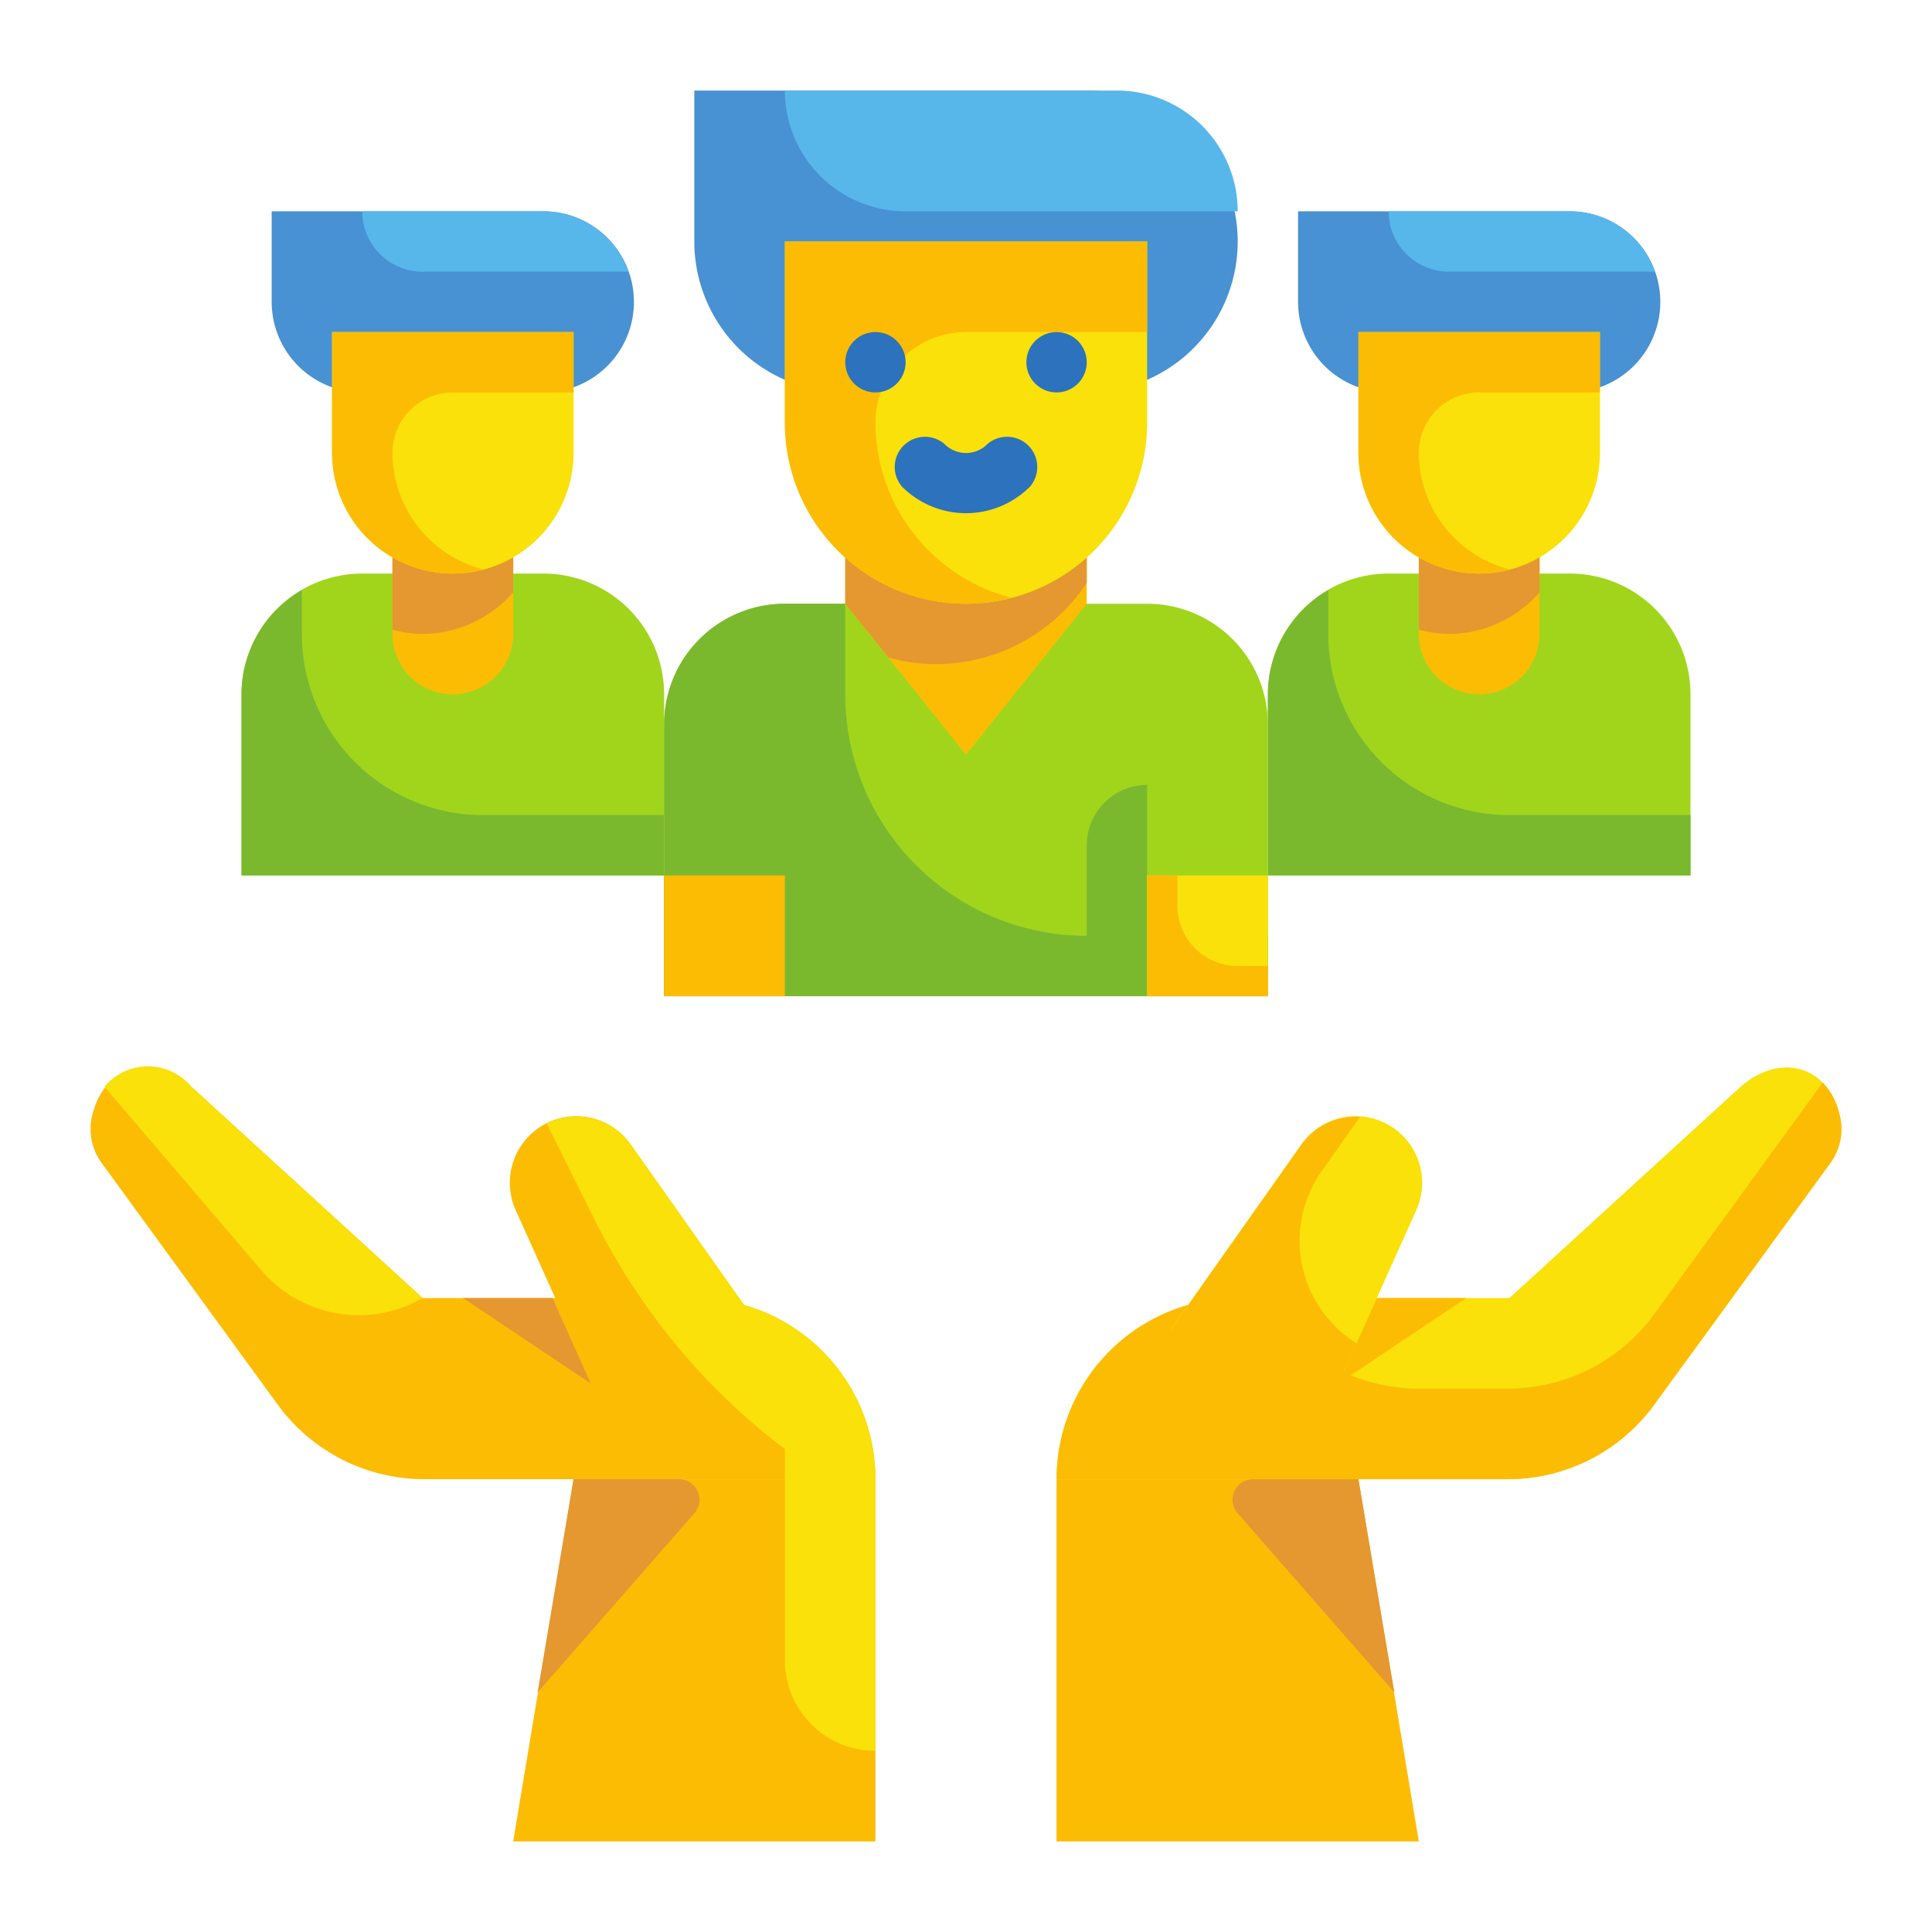 <svg height="512" viewBox="0 0 64 64" width="512" xmlns="http://www.w3.org/2000/svg"><path d="m43 7h9a3 3 0 0 1 3 3 3 3 0 0 1 -3 3h-6a3 3 0 0 1 -3-3v-3a0 0 0 0 1 0 0z" fill="#4891d3"/><path d="m46 19h6a4 4 0 0 1 4 4v6a0 0 0 0 1 0 0h-14a0 0 0 0 1 0 0v-6a4 4 0 0 1 4-4z" fill="#a1d51c"/><path d="m47 17h4a0 0 0 0 1 0 0v4a2 2 0 0 1 -2 2 2 2 0 0 1 -2-2v-4a0 0 0 0 1 0 0z" fill="#fcbc04"/><path d="m47 20.86a4.09 4.09 0 0 0 1 .14 4 4 0 0 0 3-1.38v-2.62h-4z" fill="#e59730"/><path d="m45 11h8a0 0 0 0 1 0 0v4a4 4 0 0 1 -4 4 4 4 0 0 1 -4-4v-4a0 0 0 0 1 0 0z" fill="#f9e109"/><path d="m44 21v-1.45a4 4 0 0 0 -2 3.45v6h14v-2h-6a6 6 0 0 1 -6-6z" fill="#7ab92d"/><path d="m48 9h6.82a3 3 0 0 0 -2.82-2h-6a2 2 0 0 0 2 2z" fill="#57b7eb"/><path d="m47 15a2 2 0 0 1 2-2h4v-2h-8v4a4 4 0 0 0 4 4 4.09 4.09 0 0 0 1-.14 4 4 0 0 1 -3-3.86z" fill="#fcbc04"/><path d="m9 7h9a3 3 0 0 1 3 3 3 3 0 0 1 -3 3h-6a3 3 0 0 1 -3-3v-3a0 0 0 0 1 0 0z" fill="#4891d3"/><path d="m12 19h6a4 4 0 0 1 4 4v6a0 0 0 0 1 0 0h-14a0 0 0 0 1 0 0v-6a4 4 0 0 1 4-4z" fill="#a1d51c"/><path d="m13 17h4a0 0 0 0 1 0 0v4a2 2 0 0 1 -2 2 2 2 0 0 1 -2-2v-4a0 0 0 0 1 0 0z" fill="#fcbc04"/><path d="m13 20.86a4.09 4.09 0 0 0 1 .14 4 4 0 0 0 3-1.38v-2.62h-4z" fill="#e59730"/><path d="m11 11h8a0 0 0 0 1 0 0v4a4 4 0 0 1 -4 4 4 4 0 0 1 -4-4v-4a0 0 0 0 1 0 0z" fill="#f9e109"/><path d="m10 21v-1.45a4 4 0 0 0 -2 3.45v6h14v-2h-6a6 6 0 0 1 -6-6z" fill="#7ab92d"/><path d="m14 9h6.82a3 3 0 0 0 -2.82-2h-6a2 2 0 0 0 2 2z" fill="#57b7eb"/><path d="m13 15a2 2 0 0 1 2-2h4v-2h-8v4a4 4 0 0 0 4 4 4.09 4.09 0 0 0 1-.14 4 4 0 0 1 -3-3.86z" fill="#fcbc04"/><path d="m26 20h12a4 4 0 0 1 4 4v9a0 0 0 0 1 0 0h-20a0 0 0 0 1 0 0v-9a4 4 0 0 1 4-4z" fill="#a1d51c"/><path d="m38 31v-5a2 2 0 0 0 -2 2v3a8 8 0 0 1 -8-8v-3h-2a4 4 0 0 0 -4 4v9h20v-2z" fill="#7ab92d"/><path d="m38 29h4v4h-4z" fill="#f9e109"/><g fill="#fcbc04"><path d="m39 30v-1h-1v4h4v-1h-1a2 2 0 0 1 -2-2z"/><path d="m22 29h4v4h-4z" transform="matrix(-1 0 0 -1 48 62)"/><path d="m28 16v4l4 5 4-5v-4z"/></g><path d="m28 20 1.43 1.78a5.84 5.84 0 0 0 1.57.22 6 6 0 0 0 5-2.69v-3.31h-8z" fill="#e59730"/><path d="m23 3h13a5 5 0 0 1 5 5 5 5 0 0 1 -5 5h-8a5 5 0 0 1 -5-5v-5a0 0 0 0 1 0 0z" fill="#4891d3"/><path d="m26 3h11a4 4 0 0 1 4 4 0 0 0 0 1 0 0h-11a4 4 0 0 1 -4-4 0 0 0 0 1 0 0z" fill="#57b7eb"/><path d="m26 8h12a0 0 0 0 1 0 0v6a6 6 0 0 1 -6 6 6 6 0 0 1 -6-6v-6a0 0 0 0 1 0 0z" fill="#f9e109"/><path d="m29 14a3 3 0 0 1 3-3h6v-3h-12v6a6 6 0 0 0 6 6 5.71 5.71 0 0 0 1.5-.2 6 6 0 0 1 -4.5-5.8z" fill="#fcbc04"/><circle cx="29" cy="12" fill="#2d72bc" r="1"/><circle cx="35" cy="12" fill="#2d72bc" r="1"/><path d="m32 17a3 3 0 0 1 -2.12-.88 1 1 0 0 1 1.41-1.41 1 1 0 0 0 1.42 0 1 1 0 0 1 1.41 1.41 3 3 0 0 1 -2.12.88z" fill="#2d72bc"/><path d="m47 61h-12v-12h10z" fill="#fcbc04"/><path d="m57.66 36-7.66 7h-9a6 6 0 0 0 -6 6h14.94a6 6 0 0 0 4.86-2.47l5.83-8a1.91 1.91 0 0 0 .3-1.64c-.43-1.65-2.02-1.99-3.27-.89z" fill="#f9e109"/><path d="m17 61h12v-12h-10z" fill="#fcbc04"/><path d="m6.34 36 7.66 7h9a6 6 0 0 1 6 6h-14.94a6 6 0 0 1 -4.86-2.47l-5.83-8a1.91 1.91 0 0 1 -.3-1.64c.43-1.65 2.02-1.99 3.27-.89z" fill="#fcbc04"/><path d="m8.64 42.06a4.24 4.24 0 0 0 5.36.94l-7.66-7a1.87 1.87 0 0 0 -2.88 0z" fill="#f9e109"/><path d="m19.77 46.06 5.46-2-4.34-6.15a2.2 2.2 0 0 0 -2.9-.64 2.21 2.21 0 0 0 -.91 2.81z" fill="#fcbc04"/><path d="m45 49h-3.49a.68.68 0 0 0 -.51 1.13l5.19 5.93z" fill="#e59730"/><path d="m44.34 45.83 4.23-2.83h-2.96z" fill="#fcbc04"/><path d="m60.38 35.86-5.58 7.67a6 6 0 0 1 -4.86 2.47h-2.94a6 6 0 0 1 -5.19-3h-.81a6 6 0 0 0 -6 6h14.94a6 6 0 0 0 4.86-2.47l5.83-8a1.91 1.91 0 0 0 .3-1.64 2.23 2.23 0 0 0 -.55-1.03z" fill="#fcbc04"/><path d="m44.23 46.06-5.46-2 4.34-6.15a2.2 2.2 0 0 1 2.9-.64 2.21 2.21 0 0 1 .91 2.81z" fill="#f9e109"/><path d="m43.78 38.8 1.27-1.8a2.2 2.2 0 0 0 -1.94.92l-4.34 6.15 5.46 2 .71-1.57a4 4 0 0 1 -1.16-5.7z" fill="#fcbc04"/><path d="m19 49h3.49a.68.68 0 0 1 .51 1.13l-5.19 5.93z" fill="#e59730"/><path d="m24.65 43.23-3.76-5.32a2.2 2.2 0 0 0 -2.78-.69l1.65 3.31a21.16 21.16 0 0 0 1.47 2.47 21.26 21.26 0 0 0 4.77 5v7a3 3 0 0 0 3 3v-9a6 6 0 0 0 -4.35-5.77z" fill="#f9e109"/><path d="m19.57 45.83-4.23-2.83h2.96z" fill="#e59730"/></svg>